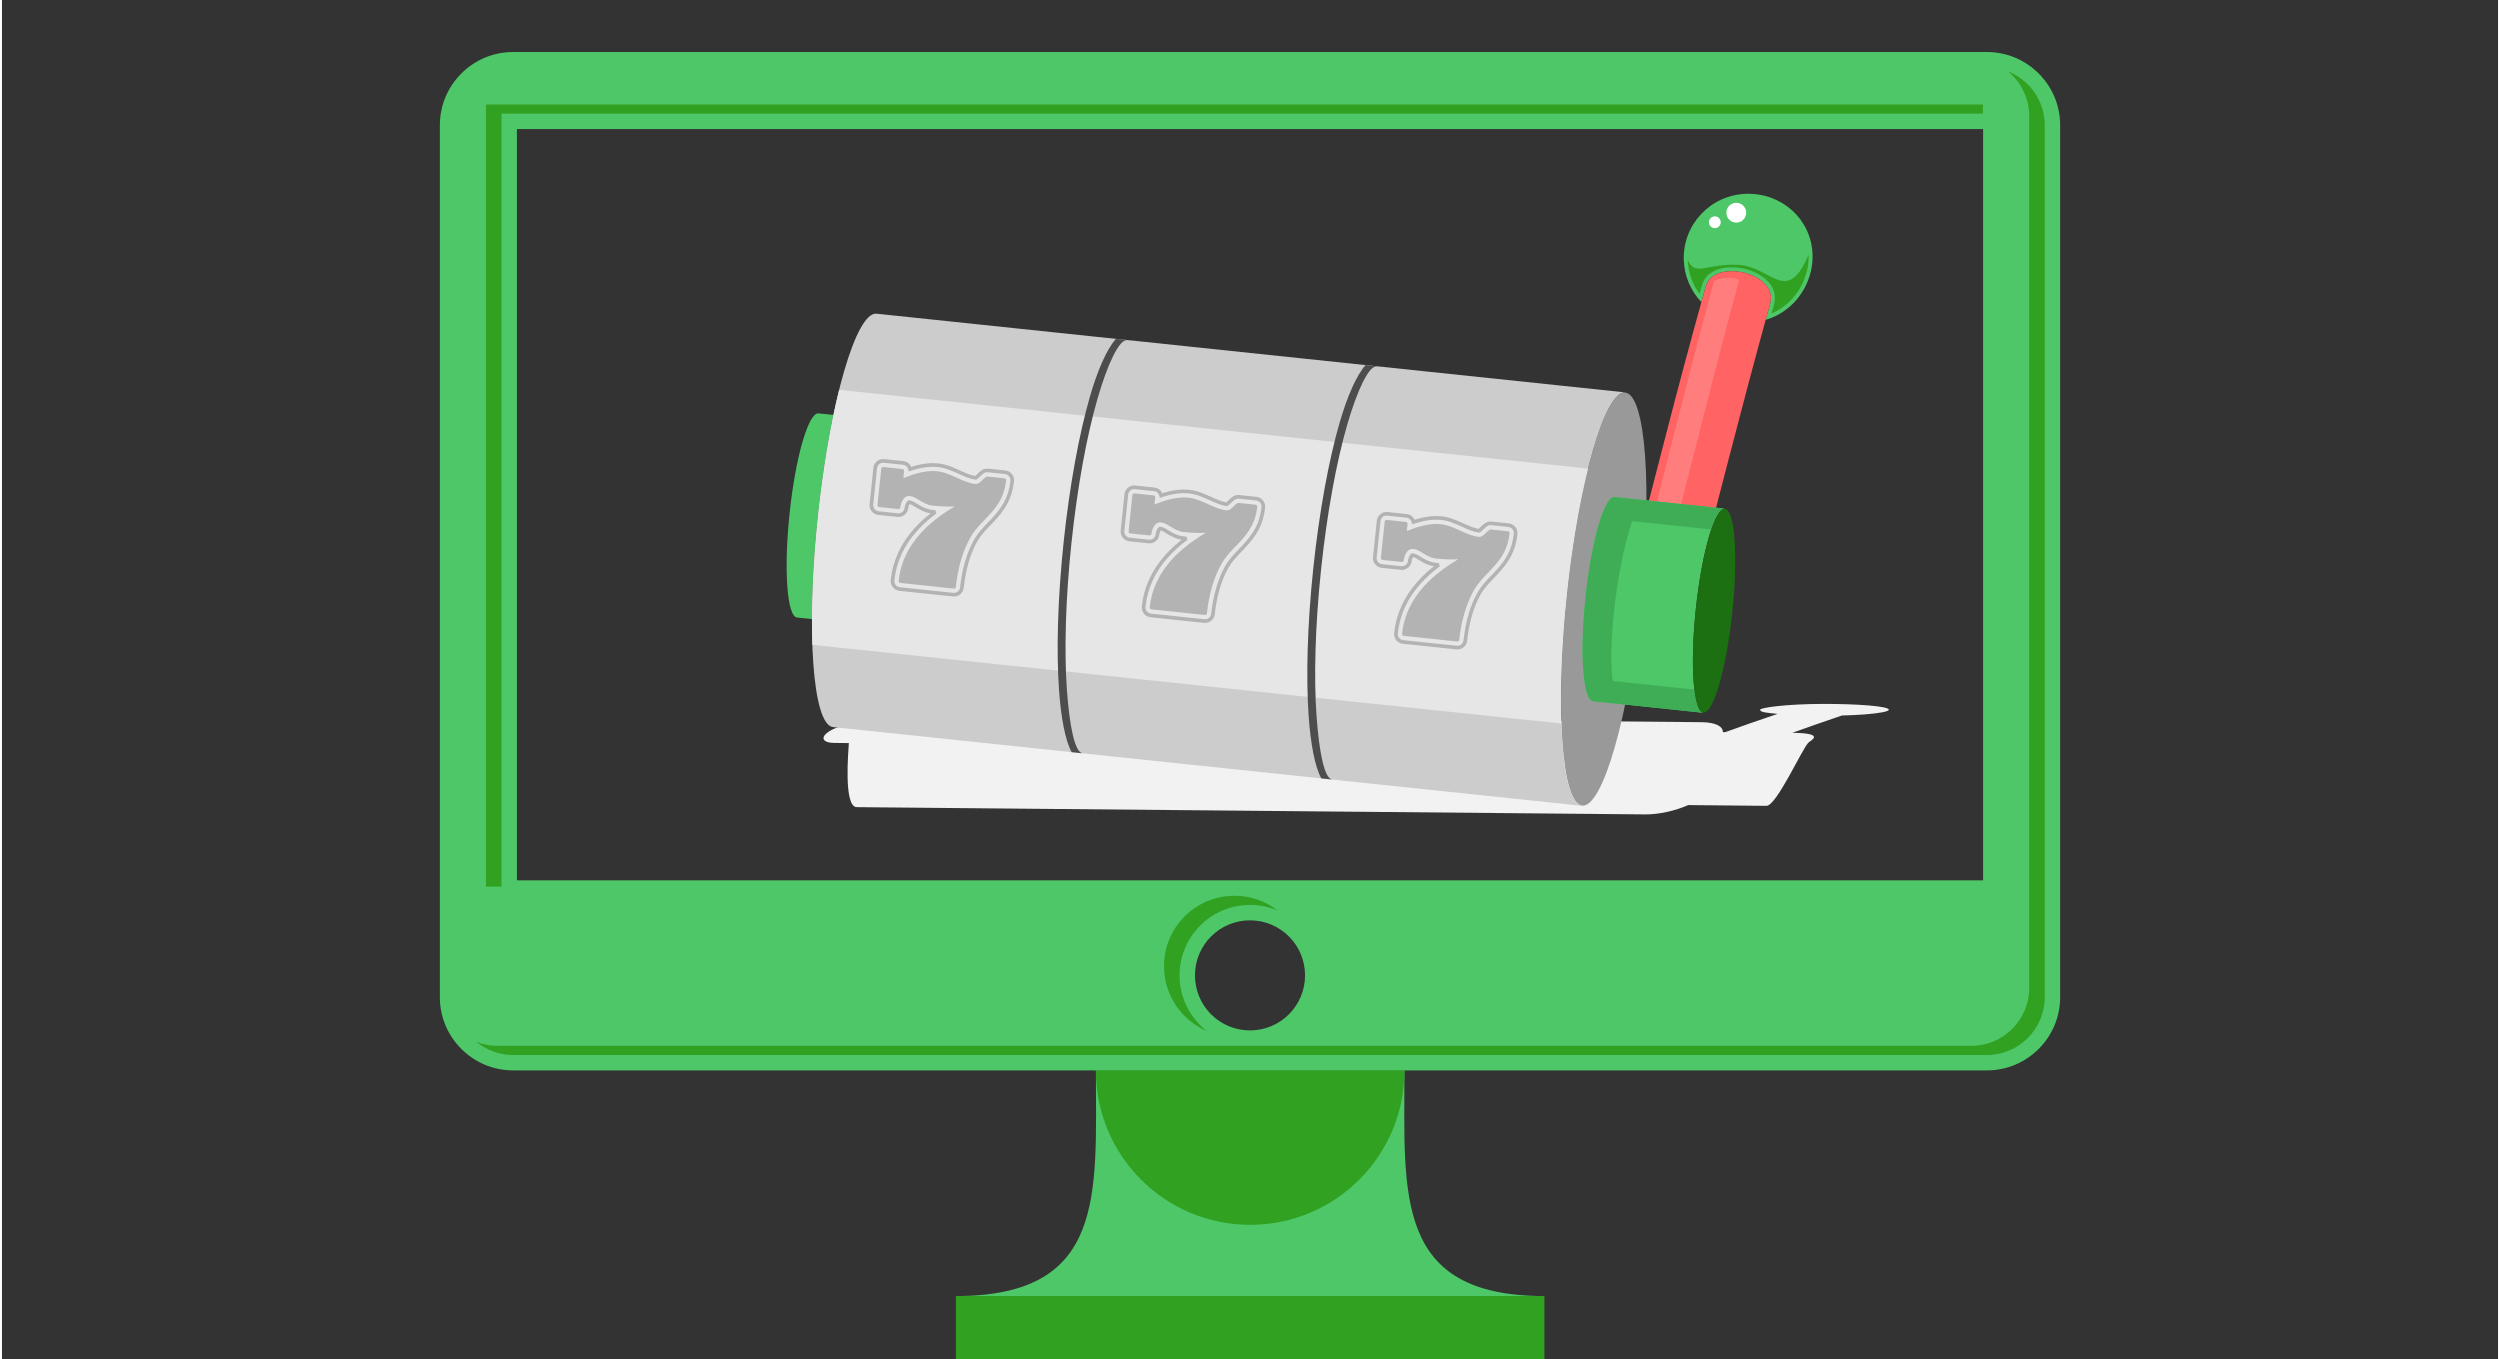 <?xml version="1.0" encoding="UTF-8"?>
<!DOCTYPE svg PUBLIC "-//W3C//DTD SVG 1.1//EN" "http://www.w3.org/Graphics/SVG/1.1/DTD/svg11.dtd">
<!-- Creator: CorelDRAW 2018 (64-Bit) -->
<svg xmlns="http://www.w3.org/2000/svg" xml:space="preserve" width="320px" height="174px" version="1.1" style="shape-rendering:geometricPrecision; text-rendering:geometricPrecision; image-rendering:optimizeQuality; fill-rule:evenodd; clip-rule:evenodd"
viewBox="0 0 21124.4 11504.5"
 xmlns:xlink="http://www.w3.org/1999/xlink">
 <rect x="0" y="0" width="21124.4" height="11504.5" fill="#333333" stroke="none"/>
 <defs>
  <style type="text/css">
   <![CDATA[
    .fil14 {fill:none}
    .fil9 {fill:#1D7012}
    .fil1 {fill:#31A121}
    .fil8 {fill:#3EAD56}
    .fil0 {fill:#4DC768}
    .fil3 {fill:#999999}
    .fil12 {fill:#B3B3B3}
    .fil4 {fill:#CCCCCC}
    .fil10 {fill:#E6E6E6}
    .fil7 {fill:#FF7D7D}
    .fil5 {fill:white}
    .fil13 {fill:#4D4D4D;fill-rule:nonzero}
    .fil11 {fill:#B3B3B3;fill-rule:nonzero}
    .fil2 {fill:#F2F2F2;fill-rule:nonzero}
    .fil6 {fill:#FF6363;fill-rule:nonzero}
   ]]>
  </style>
 </defs>
 <g id="Layer_x0020_1">
  <path class="fil0" d="M4324.5 440.2l12475.4 0c340.3,0 618.7,278.5 618.7,618.7l0 7381.2c0,340.3 -278.5,618.7 -618.7,618.7l-12475.4 0c-340.2,0 -618.6,-278.4 -618.6,-618.7l0 -7381.2c0,-340.3 278.4,-618.7 618.6,-618.7zm33.4 652.1l12408.6 0 0 6358.2 -12408.6 0 0 -6358.2zm6204.3 6696.5c257.3,0 465.9,208.5 465.9,465.8 0,257.4 -208.6,465.9 -465.9,465.9 -257.3,0 -465.8,-208.5 -465.8,-465.9 0,-257.3 208.5,-465.8 465.8,-465.8z"/>
  <path class="fil1" d="M4015.3 8817.1c84.4,69.5 192.2,111.3 309.2,111.3l12475.4 0c268.3,0 488.3,-220 488.3,-488.3l0 -7381.2c0,-205.8 -129.4,-383.1 -310.7,-454.6 109.1,89.8 179.1,225.8 179.1,377l0 7381.3c0,268.2 -220,488.2 -488.3,488.2l-6104.2 0 -1.9 0.1 -1.9 -0.1 -6367.4 0c-62.5,0 -122.5,-11.9 -177.6,-33.7zm212.2 -7855.2l12537.8 0 0 -77.5 -12669.4 0 0 6618.9 131.6 0 0 -6541.4zm6334.7 6696.5c83.1,0 162.1,17 234,47.7 -101,-78.5 -227.8,-125.2 -365.6,-125.2 -329.2,0 -596.2,266.9 -596.2,596.2 0,246.2 149.3,457.6 362.3,548.5 -140.3,-109 -230.7,-279.4 -230.7,-471 0,-329.2 267,-596.2 596.2,-596.2z"/>
  <path class="fil0" d="M8073.3 10968.5l4980.6 0c-1275.4,0 -1184.6,-862.8 -1184.6,-1909.7l-2611.3 0c0,1046.9 90.8,1909.7 -1184.7,1909.7z"/>
  <path class="fil1" d="M11869.3 9060.4l0 -0.1 0 -1.5 0 0 -2611.3 0 0 0 0 1.5 0 0.1c0.1,721 584.6,1305.5 1305.6,1305.5 721.1,0 1305.6,-584.5 1305.7,-1305.5z"/>
  <rect class="fil1" x="8073.3" y="10968.4" width="4980.6" height="536"/>
  <g id="_2110132369888">
   <path class="fil2" d="M7234.9 6831l-0.1 0c-116.4,0 -69.4,-493.1 -67.6,-542.3l-126 -1.3c-85.2,-0.8 -113.6,-37.1 -63.5,-81 50.1,-43.9 159.9,-78.9 245.1,-78l126 1.2c109.3,-48.2 248.3,-80.1 364.8,-78.9l6671.6 61.3 0 0c116.5,1.2 180.6,35 178.7,84.2l0.1 0 20.1 0.2c143.9,-51.4 272.1,-97.8 445.2,-155.3l-1.7 0.5c-88.3,-8.5 -141.5,-12.5 -148.8,-32.7 -7.3,-20.2 226,-50.7 527,-51.6 301.1,-0.9 552.9,19.7 562.8,47.3 5.9,16.2 -78.3,32.1 -205.8,41.6 -56.4,4.2 -120.2,7.4 -190.9,9.2 -161.2,54.2 -284.9,98.4 -419.8,146.5 285.5,2.8 156.8,64.7 137.4,81.7 -50.2,43.9 -271,537.1 -356.2,536.3l-662.1 -6.4 0 0c-109.3,48.2 -248.3,80 -364.8,78.9 -2112.9,-20.5 -4558.6,-40.9 -6671.5,-61.4z"/>
   <g>
    <ellipse class="fil3" transform="matrix(0.383 0.04 -0.04 0.383 13555.9 5070.33)" rx="815.1" ry="4563.1"/>
    <path class="fil4" d="M7033.9 6153.5l-0.2 0c-172.6,-18.2 -230.2,-816.1 -128.6,-1782.2 101.5,-966.1 323.7,-1734.6 496.3,-1716.5l6338.4 666.2 0 0c-172.6,-18.1 -394.8,750.4 -496.4,1716.5 -101.5,966.1 -43.9,1764 128.7,1782.1l-6338.2 -666.1z"/>
    <path class="fil0" d="M6729 5226.2c-85.2,-8.9 -113.6,-403 -63.5,-880.1 50.2,-477.1 159.9,-856.6 245.1,-847.7l126 13.3c-52.7,252.1 -98.5,545.4 -131.5,859.6 -33.1,314.2 -49.2,610.6 -50.1,868.2l-126 -13.3z"/>
    <g>
     <path class="fil0" d="M14760.4 1640.4c301,-9.7 552.8,213.7 562.8,513.7 5.9,176.5 -78.3,348.3 -205.8,451.6 -56.5,45.9 -120.3,80.6 -190.9,101 12.4,-45.6 25.2,-91.7 38.1,-138.6 72.1,-260.6 -478.2,-384.8 -545.5,-144.1 -12.6,44.8 -24.9,89 -37,132.6 -88.3,-93.1 -144.2,-217.4 -148.8,-355.5 -9.9,-300 226,-551 527.1,-560.7z"/>
     <path class="fil1" d="M14975.6 2653.7c43.4,-18.8 83.7,-43.8 120.8,-73.8 124.3,-100.8 198.8,-264.8 193.5,-424.7 -183.7,436.7 -317.3,100.4 -592.2,86.4 -281.6,-14.3 -363.4,104.9 -431.1,-41.6 3.5,104.6 38.6,204.1 100.3,286.9 6.7,-23.9 13.4,-47.9 20.1,-71.9 8,-28.8 22.3,-54.8 42.7,-76.8 75.3,-81.4 209.9,-87.5 311.3,-65 141.1,31.1 301.5,138.2 255.7,303.8 -7,25.6 -14.1,51.1 -21.1,76.7z"/>
     <path class="fil5" d="M14599.2 1829.7c-16.2,-43.3 5.7,-91.7 49,-107.9 43.4,-16.3 91.7,5.6 108,49 16.2,43.3 -5.7,91.6 -49,107.9 -43.4,16.3 -91.7,-5.6 -108,-49z"/>
     <path class="fil5" d="M14449.4 1898.5c-9.7,-25.8 3.4,-54.6 29.2,-64.2 25.8,-9.7 54.5,3.3 64.2,29.1 9.7,25.8 -3.3,54.6 -29.1,64.2 -25.8,9.7 -54.6,-3.3 -64.3,-29.1z"/>
     <path class="fil6" d="M13728.1 5045c258.9,-977.9 418.5,-1646.9 691,-2621 67.3,-240.7 617.6,-116.5 545.5,144.1 -269.6,975 -432,1643.2 -690.9,2621 -181.9,-48 -363.7,-96 -545.6,-144.1z"/>
     <path class="fil7" d="M13835.8 4914.8c69.9,0.6 139.8,1.3 209.6,2 218,-848 426.8,-1695.6 655.4,-2544.3 -29.8,-31.2 -166.8,-26.5 -211.8,6.6 -230.2,845.5 -436.2,1690.3 -653.2,2535.7z"/>
     <path class="fil0" d="M13465.1 5934.2c-85.2,-8.9 -113.7,-403 -63.5,-880.1 50.1,-477.1 159.9,-856.6 245.1,-847.7l933.8 98.2c-85.2,-9 -194.9,370.5 -245.1,847.7 -50.1,477.1 -21.7,871.1 63.5,880.1l-933.8 -98.2z"/>
     <path class="fil8" d="M13465.1 5934.2c-85.2,-8.9 -113.7,-403 -63.5,-880.1 50.1,-477.1 159.9,-856.6 245.1,-847.7l170.4 17.9 101.4 10.7 662 69.6c-36.1,-3.8 -76.7,62.3 -115.3,176.2l-667.6 -70.2c-115.6,323.7 -212.5,1012.1 -165.5,1352.9l690.7 72.6c14,119.3 40,192.5 76.1,196.3l-662 -69.6 -199.5 -21 -72.3 -7.6z"/>
     <ellipse class="fil9" transform="matrix(0.189 0.02 -0.02 0.189 14489.7 5168.47)" rx="815.1" ry="4563.1"/>
    </g>
    <path class="fil10" d="M6858.2 5457.2c-10.5,-301.6 4.1,-678.8 46.9,-1085.9 42.8,-407.1 107,-779.1 179.9,-1071.9l6338.3 666.2c-72.9,292.8 -137.1,664.8 -179.9,1071.9 -42.8,407.1 -57.3,784.3 -46.9,1085.8l-6338.3 -666.1z"/>
    <g>
     <path class="fil11" d="M8236.8 4027.9c4.2,-3.5 9.5,-8.7 12.8,-11.9l0.1 0 1.8 -1.8c5.9,-5.7 11.8,-11.3 17.9,-16.8 6.1,-5.4 12.6,-10.8 19.9,-16 8.3,-6 17.4,-10.3 27,-12.9 9.5,-2.5 19.6,-3.3 29.8,-2.3l145.5 15.3 0 -0.1c22.6,2.4 42.2,13.7 55.5,30.1 13.3,16.4 20.3,38 17.9,60.6l0.1 0c-7.8,74.5 -26.8,135.2 -56.5,190.6 -29.4,55 -69.1,104.4 -118.7,156.7 -9.7,10.2 -16.2,17 -22.6,23.6l0 0 -0.2 0.2 0 0c-21,21.9 -42.1,43.8 -61.1,66.2 -19,22.4 -36.6,46 -51.2,71.6 -15.7,27.6 -29.5,56.4 -41.6,85.9 -12.2,29.7 -22.7,60 -31.7,90.5 -10.1,34.1 -18.6,69.2 -25.5,104.9 -7.2,37.2 -12.7,74.7 -16.6,112.3 -2.4,22.7 -13.8,42.3 -30.2,55.6 -16.4,13.3 -37.9,20.3 -60.6,17.9l-453.4 -47.6c-22.7,-2.4 -42.3,-13.8 -55.6,-30.2 -13.3,-16.4 -20.3,-37.9 -17.9,-60.6 8.8,-83.8 30.8,-161.9 64.5,-234.7 33.6,-72.6 79,-139.9 134.6,-202.1 25.4,-28.4 52.3,-55.1 80.3,-80.3 18.5,-16.6 37.6,-32.6 57.2,-48.1 -23,-3.5 -43.6,-10 -63.3,-18.5 -22.4,-9.6 -43.4,-21.9 -65.5,-35.4l-4.9 -3c-12,-7.5 -29.7,-18.5 -42.9,-21.6 -2.9,4.4 -5.4,9.7 -7.5,15.3 -2.4,6.7 -4,13.7 -4.7,20 -2.4,22.7 -13.8,42.3 -30.2,55.6 -16.4,13.3 -37.9,20.3 -60.6,17.9l-162.5 -17c-22.7,-2.4 -42.3,-13.8 -55.6,-30.2 -13.3,-16.4 -20.3,-38 -17.9,-60.6l32.3 -308c2.4,-22.7 13.8,-42.3 30.2,-55.6 16.4,-13.3 37.9,-20.3 60.6,-17.9l162.6 17.1c17.8,1.8 33.7,9.3 46.2,20.5 8.6,7.6 15.6,17.1 20.4,27.6l11.1 -3.4c8.5,-2.5 17.1,-4.9 26,-7.3 29.1,-7.7 59,-13.7 89.4,-17.2 30.3,-3.5 61.1,-4.5 91.6,-2.1 35.8,2.9 69.3,11.2 101.9,22.4 31.8,11 62.9,24.9 94.3,39.1l5.8 2.6c38.6,17.6 80.6,36.8 121.7,43.1zm34.4 10.1l0.1 0.1c-5.3,5.1 -15.1,14.7 -22.2,19.1l-10 2.2c-47.8,-5.9 -94.3,-27.1 -136.8,-46.5l-5.7 -2.6c-30.4,-13.8 -60.6,-27.3 -91.6,-38 -30.4,-10.5 -61.6,-18.2 -94.4,-20.8 -28.5,-2.3 -57.2,-1.3 -85.7,2 -28.5,3.3 -57,9 -85,16.4 -8.2,2.2 -16.5,4.5 -25,7.1 -8.3,2.4 -16.5,5.1 -24.8,7.8l-16.2 5.4 -3.7 -16.7c-2.4,-10.7 -8.1,-20.3 -16.1,-27.4 -7.8,-6.9 -17.7,-11.6 -29,-12.8l-162.5 -17c-14.2,-1.5 -27.6,2.9 -37.9,11.2 -10.3,8.3 -17.4,20.5 -18.9,34.7l-32.3 308c-1.5,14.2 2.9,27.6 11.2,37.9 8.3,10.2 20.5,17.4 34.7,18.8l162.6 17.1c14.1,1.5 27.6,-2.9 37.8,-11.2 10.3,-8.3 17.4,-20.5 18.9,-34.7 0.9,-8.6 3.1,-18.2 6.5,-27.3 3.2,-8.8 7.4,-17.2 12.4,-24.2 0.8,-1.1 2.1,-2.8 3.5,-4.5 1.1,-1.3 2.4,-2.7 3.9,-4l10.2 -3.9c21.9,0 48.6,16.5 65.7,27.1l4.7 3c21.1,12.8 40.9,24.4 61.6,33.3 20.1,8.7 41.3,15 65.4,17.5l13.6 1.4 13.6 1.3 7.7 27.8c-29.5,22 -58.2,45.3 -85.7,70 -27.5,24.7 -53.6,50.7 -77.9,77.9 -53.6,59.9 -97.3,124.6 -129.6,194.4 -32.3,69.7 -53.4,144.6 -61.8,225 -1.5,14.2 2.9,27.7 11.2,37.9 8.3,10.3 20.5,17.4 34.7,18.9l453.5 47.6c14.1,1.5 27.6,-2.9 37.8,-11.2 10.3,-8.3 17.4,-20.5 18.9,-34.7 4,-38.4 9.6,-76.9 17,-115 7,-36 15.7,-72 26.2,-107.7 9.4,-31.7 20.2,-63 32.8,-93.5 12.6,-30.7 27,-60.6 43.4,-89.5 15.7,-27.6 34.3,-52.6 54.4,-76.3 20.1,-23.7 41.3,-45.7 62.4,-67.6l0.1 0 0.1 -0.2 0 0c8.7,-9 17.2,-17.9 22.4,-23.4 47.8,-50.4 86,-97.8 113.9,-150 27.8,-51.9 45.6,-109 53,-179.3l0.1 0c1.5,-14.2 -3,-27.6 -11.3,-37.9 -8.3,-10.2 -20.5,-17.3 -34.7,-18.8l0 -0.1 -145.5 -15.2c-6.2,-0.7 -12.6,-0.1 -18.7,1.5 -6.1,1.6 -11.8,4.3 -16.9,8 -5.9,4.2 -11.6,9 -17.3,14.1 -5.8,5.1 -11.4,10.4 -17,15.9l-1.8 1.6z"/>
     <path class="fil12" d="M7458.8 3952.2l162.6 17.1c8.5,0.9 14.6,8.5 13.7,17l-6.3 60.4c37.4,-15.7 78.3,-30.7 120.4,-41.8 52,-13.7 106.1,-21.5 158.6,-17.3 62,4.9 117.9,30.3 173.8,55.7 51.6,23.4 103.1,46.8 157.9,52.6 21.6,2.3 39.9,-15.4 58.6,-33.5 9.5,-9.2 19.2,-18.6 30.4,-26.7 3.2,-2.3 7,-3.2 10.7,-2.8l145.4 15.2c8.5,0.9 14.7,8.5 13.8,17 -17.1,162.7 -97.9,246.7 -179.6,331.6 -44.3,46 -88.8,92.3 -122.3,151.1 -33.6,59.2 -59.7,124 -79.4,190.6 -22.3,75.8 -36.5,154.1 -44.4,229.2 -0.9,8.5 -8.6,14.7 -17.1,13.8l-453.4 -47.7c-8.5,-0.9 -14.7,-8.5 -13.8,-17 16.6,-158.2 83.9,-288.9 182.4,-399.1 80.7,-90.3 182.2,-166.5 293.9,-232.9 -17.8,1.4 -35.7,2.1 -53.5,2.2 -45.3,0.3 -90.2,-3 -134.8,-7.7 -44.7,-4.7 -79.2,-25.8 -112,-45.9 -32.3,-19.7 -62.7,-38.3 -97,-34.8 -15.2,1.5 -28.6,12.2 -39.2,27 -14.2,19.7 -23,46.1 -25.4,68.8 -0.9,8.5 -8.5,14.7 -17.1,13.8l-162.5 -17.1c-8.5,-0.9 -14.7,-8.5 -13.8,-17l32.4 -308c0.9,-8.5 8.5,-14.7 17,-13.8z"/>
    </g>
    <g>
     <path class="fil11" d="M10361.9 4251.3c4.2,-3.5 9.5,-8.7 12.8,-12l0.1 0 1.7 -1.8c5.9,-5.7 11.8,-11.3 18,-16.8 6.1,-5.4 12.6,-10.7 19.8,-16 8.3,-6 17.5,-10.3 27.1,-12.8 9.5,-2.6 19.6,-3.4 29.8,-2.3l145.4 15.2 0.1 -0.1c22.6,2.4 42.2,13.8 55.5,30.2 13.3,16.4 20.3,37.9 17.9,60.6l0.1 0c-7.8,74.4 -26.9,135.2 -56.5,190.6 -29.4,55 -69.2,104.4 -118.7,156.6 -9.7,10.3 -16.2,17 -22.6,23.7l-0.1 0 -0.1 0.1 0 0.1c-21,21.8 -42.1,43.7 -61.1,66.1 -19.1,22.5 -36.6,46 -51.2,71.6 -15.7,27.6 -29.5,56.4 -41.7,86 -12.2,29.6 -22.7,59.9 -31.7,90.5 -10.1,34.1 -18.5,69.1 -25.4,104.8 -7.2,37.2 -12.7,74.8 -16.6,112.4 -2.4,22.6 -13.8,42.2 -30.2,55.5 -16.4,13.3 -38,20.4 -60.6,18l-453.5 -47.7c-22.6,-2.4 -42.2,-13.7 -55.5,-30.1 -13.3,-16.5 -20.4,-38 -18,-60.7 8.8,-83.8 30.8,-161.9 64.5,-234.7 33.7,-72.6 79.1,-139.8 134.7,-202 25.4,-28.4 52.3,-55.2 80.3,-80.3 18.5,-16.6 37.6,-32.7 57.1,-48.2 -22.9,-3.4 -43.5,-9.9 -63.2,-18.4 -22.4,-9.7 -43.4,-21.9 -65.6,-35.5l-4.8 -2.9c-12,-7.5 -29.8,-18.5 -42.9,-21.7 -2.9,4.4 -5.4,9.7 -7.5,15.3 -2.4,6.7 -4.1,13.7 -4.7,20.1 -2.4,22.6 -13.8,42.2 -30.2,55.5 -16.4,13.3 -37.9,20.4 -60.6,18l-162.6 -17.1c-22.6,-2.4 -42.2,-13.7 -55.5,-30.2 -13.3,-16.4 -20.3,-37.9 -18,-60.6l32.4 -308c2.4,-22.6 13.8,-42.2 30.2,-55.5 16.4,-13.3 37.9,-20.4 60.6,-18l162.6 17.1c17.7,1.9 33.7,9.4 46.2,20.5 8.6,7.7 15.6,17.1 20.3,27.7l11.2 -3.4c8.4,-2.6 17.1,-5 26,-7.3 29.1,-7.7 59,-13.7 89.3,-17.2 30.4,-3.6 61.1,-4.6 91.7,-2.1 35.8,2.8 69.3,11.1 101.8,22.3 31.9,11 63,24.9 94.4,39.2l5.7 2.6c38.7,17.6 80.7,36.7 121.8,43.1zm34.4 10.1l0 0c-5.3,5.2 -15,14.7 -22.1,19.1l-10 2.3c-47.8,-6 -94.4,-27.2 -136.8,-46.5l-5.7 -2.6c-30.5,-13.8 -60.6,-27.3 -91.7,-38 -30.4,-10.5 -61.5,-18.3 -94.3,-20.9 -28.5,-2.2 -57.2,-1.3 -85.7,2 -28.5,3.3 -57,9.1 -85,16.4 -8.2,2.2 -16.5,4.6 -25,7.1 -8.3,2.5 -16.6,5.1 -24.8,7.9l-16.2 5.4 -3.7 -16.8c-2.4,-10.6 -8.1,-20.2 -16.2,-27.4 -7.7,-6.9 -17.7,-11.5 -28.9,-12.7l-162.6 -17.1c-14.1,-1.5 -27.6,2.9 -37.8,11.2 -10.3,8.4 -17.4,20.6 -18.9,34.8l-32.3 308c-1.5,14.1 2.9,27.6 11.2,37.8 8.3,10.3 20.5,17.4 34.7,18.9l162.5 17.1c14.2,1.5 27.7,-2.9 37.9,-11.2 10.3,-8.3 17.4,-20.6 18.9,-34.8 0.9,-8.5 3.1,-18.1 6.5,-27.3 3.2,-8.7 7.4,-17.2 12.3,-24.1 0.9,-1.2 2.1,-2.9 3.6,-4.6 1.1,-1.2 2.4,-2.6 3.9,-3.9l10.2 -3.9c21.9,-0.1 48.6,16.5 65.7,27.1l4.7 2.9c21,12.9 40.9,24.4 61.6,33.4 20.1,8.7 41.2,14.9 65.4,17.5l13.6 1.4 13.5 1.3 7.8 27.8c-29.6,22 -58.2,45.3 -85.7,70 -27.5,24.7 -53.7,50.6 -78,77.8 -53.6,59.9 -97.2,124.6 -129.6,194.5 -32.3,69.6 -53.3,144.5 -61.8,225 -1.4,14.2 2.9,27.6 11.3,37.9 8.3,10.2 20.5,17.3 34.7,18.8l453.4 47.7c14.2,1.5 27.7,-2.9 37.9,-11.2 10.3,-8.3 17.4,-20.6 18.9,-34.8 4,-38.4 9.6,-76.8 17,-114.9 7,-36.1 15.7,-72.1 26.2,-107.7 9.3,-31.7 20.2,-63 32.8,-93.6 12.6,-30.6 26.9,-60.6 43.3,-89.4 15.8,-27.6 34.4,-52.6 54.5,-76.4 20.1,-23.6 41.3,-45.6 62.4,-67.6l0 0.1 0.2 -0.2 0 -0.1c8.6,-9 17.2,-17.9 22.4,-23.4 47.8,-50.3 85.9,-97.7 113.9,-150 27.8,-51.9 45.6,-108.9 53,-179.2l0 -0.1c1.5,-14.1 -2.9,-27.6 -11.2,-37.8 -8.3,-10.3 -20.5,-17.4 -34.7,-18.8l-0.1 -0.1 -145.4 -15.2c-6.3,-0.7 -12.6,-0.1 -18.7,1.5 -6.1,1.6 -11.8,4.3 -16.9,8 -5.9,4.2 -11.6,8.9 -17.4,14 -5.7,5.1 -11.3,10.5 -16.9,15.9l-1.8 1.7z"/>
     <path class="fil12" d="M9583.9 4175.6l162.5 17c8.5,0.9 14.7,8.6 13.8,17.1l-6.3 60.3c37.4,-15.7 78.3,-30.7 120.3,-41.8 52.1,-13.7 106.2,-21.5 158.7,-17.3 61.9,4.9 117.9,30.3 173.8,55.7 51.5,23.5 103.1,46.9 157.9,52.6 21.6,2.3 39.8,-15.3 58.6,-33.5 9.5,-9.2 19.2,-18.5 30.4,-26.6 3.2,-2.3 7,-3.2 10.6,-2.9l145.5 15.3c8.5,0.9 14.7,8.5 13.8,17 -17.1,162.6 -97.9,246.6 -179.6,331.6 -44.3,45.9 -88.8,92.2 -122.3,151.1 -33.7,59.1 -59.7,124 -79.4,190.6 -22.4,75.7 -36.6,154 -44.5,229.2 -0.9,8.5 -8.5,14.6 -17,13.8l-453.5 -47.7c-8.5,-0.9 -14.6,-8.5 -13.7,-17 16.6,-158.3 83.9,-288.9 182.4,-399.2 80.7,-90.2 182.2,-166.5 293.9,-232.9 -17.9,1.5 -35.7,2.2 -53.5,2.3 -45.4,0.3 -90.2,-3.1 -134.8,-7.8 -44.7,-4.7 -79.2,-25.8 -112,-45.8 -32.3,-19.7 -62.7,-38.3 -97,-34.9 -15.2,1.5 -28.6,12.3 -39.2,27.1 -14.2,19.7 -23.1,46 -25.5,68.8 -0.8,8.5 -8.5,14.6 -17,13.7l-162.5 -17c-8.5,-0.9 -14.7,-8.5 -13.8,-17l32.3 -308.1c0.9,-8.5 8.6,-14.6 17.1,-13.7z"/>
    </g>
    <g>
     <path class="fil11" d="M12497.3 4475.7c4.2,-3.5 9.5,-8.7 12.8,-11.9l0.1 0 1.8 -1.8c5.9,-5.7 11.8,-11.3 17.9,-16.8 6.1,-5.5 12.6,-10.8 19.9,-16 8.3,-6 17.4,-10.3 27,-12.9 9.6,-2.5 19.7,-3.4 29.8,-2.3l145.5 15.2 0 0c22.6,2.4 42.2,13.7 55.5,30.1 13.3,16.4 20.3,38 18,60.6l0 0c-7.8,74.5 -26.8,135.2 -56.5,190.6 -29.4,55 -69.1,104.4 -118.7,156.7 -9.7,10.2 -16.2,17 -22.6,23.6l0 0 -0.2 0.2 0 0c-21,21.9 -42,43.8 -61.1,66.2 -19,22.4 -36.6,45.9 -51.2,71.6 -15.7,27.6 -29.5,56.4 -41.6,85.9 -12.2,29.7 -22.7,60 -31.7,90.5 -10.1,34.1 -18.5,69.2 -25.5,104.9 -7.2,37.2 -12.6,74.7 -16.6,112.3 -2.4,22.7 -13.8,42.3 -30.2,55.6 -16.4,13.3 -37.9,20.3 -60.6,17.9l-453.4 -47.6c-22.7,-2.4 -42.3,-13.8 -55.6,-30.2 -13.3,-16.4 -20.3,-37.9 -17.9,-60.6 8.8,-83.8 30.8,-161.9 64.5,-234.7 33.6,-72.6 79,-139.9 134.6,-202.1 25.5,-28.4 52.3,-55.1 80.4,-80.3 18.4,-16.6 37.5,-32.6 57.1,-48.1 -23,-3.5 -43.5,-10 -63.3,-18.5 -22.3,-9.6 -43.4,-21.9 -65.5,-35.4l-4.9 -3c-12,-7.5 -29.7,-18.5 -42.9,-21.6 -2.9,4.4 -5.4,9.7 -7.4,15.2 -2.5,6.7 -4.1,13.8 -4.8,20.1 -2.4,22.7 -13.7,42.3 -30.2,55.6 -16.4,13.3 -37.9,20.3 -60.5,17.9l-162.6 -17c-22.7,-2.4 -42.3,-13.8 -55.6,-30.2 -13.3,-16.4 -20.3,-38 -17.9,-60.6l32.3 -308c2.4,-22.7 13.8,-42.3 30.2,-55.6 16.4,-13.3 38,-20.3 60.6,-17.9l162.6 17.1c17.8,1.8 33.7,9.3 46.2,20.5 8.6,7.6 15.6,17.1 20.4,27.6l11.1 -3.4c8.5,-2.5 17.1,-4.9 26,-7.3 29.1,-7.7 59,-13.7 89.4,-17.2 30.4,-3.5 61.1,-4.5 91.6,-2.1 35.8,2.9 69.4,11.2 101.9,22.4 31.8,11 62.9,24.9 94.3,39.1l5.8 2.6c38.6,17.6 80.7,36.7 121.7,43.1zm34.4 10.1l0.1 0.1c-5.3,5.1 -15.1,14.7 -22.1,19.1l-10.1 2.2c-47.8,-5.9 -94.3,-27.1 -136.8,-46.5l-5.7 -2.6c-30.4,-13.8 -60.5,-27.3 -91.6,-38 -30.4,-10.5 -61.5,-18.2 -94.4,-20.8 -28.5,-2.3 -57.2,-1.3 -85.7,2 -28.5,3.3 -57,9 -85,16.4 -8.2,2.2 -16.5,4.5 -25,7.1 -8.2,2.4 -16.5,5.1 -24.8,7.8l-16.2 5.4 -3.7 -16.7c-2.4,-10.7 -8.1,-20.3 -16.1,-27.4 -7.8,-6.9 -17.7,-11.6 -29,-12.8l-162.5 -17c-14.2,-1.5 -27.6,2.9 -37.9,11.2 -10.2,8.3 -17.4,20.5 -18.8,34.7l-32.4 308c-1.5,14.2 2.9,27.6 11.2,37.9 8.3,10.2 20.5,17.4 34.7,18.8l162.6 17.1c14.2,1.5 27.6,-2.9 37.9,-11.2 10.2,-8.3 17.3,-20.5 18.8,-34.7 0.9,-8.6 3.2,-18.2 6.5,-27.3 3.2,-8.8 7.4,-17.2 12.4,-24.2 0.8,-1.1 2.1,-2.8 3.5,-4.5 1.1,-1.3 2.5,-2.7 3.9,-4l10.2 -3.9c22,0 48.6,16.5 65.7,27.1l4.7 3c21.1,12.8 41,24.4 61.6,33.3 20.2,8.7 41.3,15 65.4,17.5l13.6 1.4 13.6 1.3 7.7 27.8c-29.5,22 -58.2,45.3 -85.7,70 -27.5,24.7 -53.6,50.7 -77.9,77.9 -53.6,59.9 -97.3,124.6 -129.6,194.4 -32.3,69.7 -53.4,144.6 -61.8,225 -1.5,14.2 2.9,27.7 11.2,37.9 8.3,10.3 20.5,17.4 34.7,18.9l453.5 47.6c14.1,1.5 27.6,-2.9 37.9,-11.2 10.2,-8.3 17.3,-20.5 18.8,-34.7 4,-38.4 9.7,-76.9 17,-115 7,-36 15.7,-72 26.3,-107.7 9.3,-31.7 20.1,-63 32.7,-93.5 12.6,-30.7 27,-60.7 43.4,-89.5 15.7,-27.6 34.3,-52.6 54.5,-76.3 20.1,-23.7 41.2,-45.7 62.3,-67.6l0.1 0 0.1 -0.2 0 0c8.7,-9 17.2,-17.9 22.5,-23.4 47.7,-50.4 85.9,-97.8 113.9,-150 27.7,-51.9 45.6,-109 52.9,-179.3l0.1 0c1.5,-14.2 -2.9,-27.6 -11.2,-37.9 -8.4,-10.2 -20.6,-17.3 -34.8,-18.8l0 -0.1 -145.5 -15.2c-6.2,-0.7 -12.5,-0.1 -18.7,1.5 -6.1,1.6 -11.8,4.3 -16.9,8 -5.8,4.2 -11.6,9 -17.3,14.1 -5.8,5.1 -11.3,10.4 -17,15.9l-1.8 1.6z"/>
     <path class="fil12" d="M11719.3 4400l162.6 17.1c8.5,0.9 14.7,8.5 13.8,17l-6.4 60.4c37.5,-15.7 78.3,-30.7 120.4,-41.8 52,-13.7 106.2,-21.5 158.6,-17.3 62,4.9 117.9,30.3 173.8,55.7 51.6,23.4 103.1,46.8 158,52.6 21.5,2.3 39.8,-15.4 58.5,-33.5 9.6,-9.2 19.2,-18.6 30.4,-26.7 3.2,-2.3 7,-3.2 10.7,-2.8l145.4 15.2c8.5,0.9 14.7,8.5 13.8,17 -17.1,162.7 -97.9,246.7 -179.6,331.6 -44.2,46 -88.7,92.3 -122.2,151.1 -33.7,59.2 -59.8,124 -79.5,190.6 -22.3,75.8 -36.5,154.1 -44.4,229.2 -0.9,8.5 -8.5,14.7 -17.1,13.8l-453.4 -47.7c-8.5,-0.9 -14.7,-8.5 -13.8,-17 16.6,-158.2 83.9,-288.9 182.5,-399.1 80.6,-90.3 182.1,-166.6 293.9,-232.9 -17.9,1.4 -35.8,2.1 -53.6,2.2 -45.3,0.3 -90.2,-3 -134.8,-7.7 -44.7,-4.7 -79.2,-25.8 -112,-45.9 -32.2,-19.7 -62.6,-38.3 -97,-34.8 -15.2,1.5 -28.6,12.2 -39.2,27 -14.1,19.7 -23,46.1 -25.4,68.8 -0.9,8.5 -8.5,14.7 -17,13.8l-162.6 -17.1c-8.5,-0.9 -14.7,-8.5 -13.8,-17l32.4 -308c0.9,-8.5 8.5,-14.7 17,-13.8z"/>
    </g>
    <path class="fil13" d="M11165.6 6587.7c-54.4,-100 -89.9,-290.3 -106.7,-523.3 -23.4,-324.4 -12.4,-767.5 38.6,-1252.5 51,-484.9 132.3,-920.7 222.7,-1233.1 65,-224.9 143.4,-403.1 220.2,-489l128.4 13.5 -0.1 0.7 -33.1 -3.4c-67.8,-7.2 -166.4,202.7 -251.4,496.7 -89.3,308.9 -169.9,740.5 -220.4,1221.6 -50.6,481.1 -61.6,920 -38.4,1240.7 22,305.3 66.1,530.9 133.8,538l-93.6 -9.9z"/>
    <path class="fil13" d="M9052.8 6365.7c-54.4,-100.1 -89.8,-290.3 -106.7,-523.4 -23.4,-324.3 -12.4,-767.4 38.6,-1252.4 51,-485 132.4,-920.8 222.7,-1233.2 65,-224.8 143.5,-403.1 220.2,-488.9l128.4 13.5 0 0.7 -33.2 -3.5c-67.8,-7.1 -166.4,202.7 -251.4,496.8 -89.3,308.8 -169.8,740.4 -220.4,1221.5 -50.6,481.2 -61.5,920.1 -38.4,1240.8 22,305.2 66.1,530.8 133.9,537.9l-93.7 -9.8z"/>
   </g>
  </g>
  <rect class="fil14" width="21124.4" height="11504.5"/>
 </g>
</svg>
